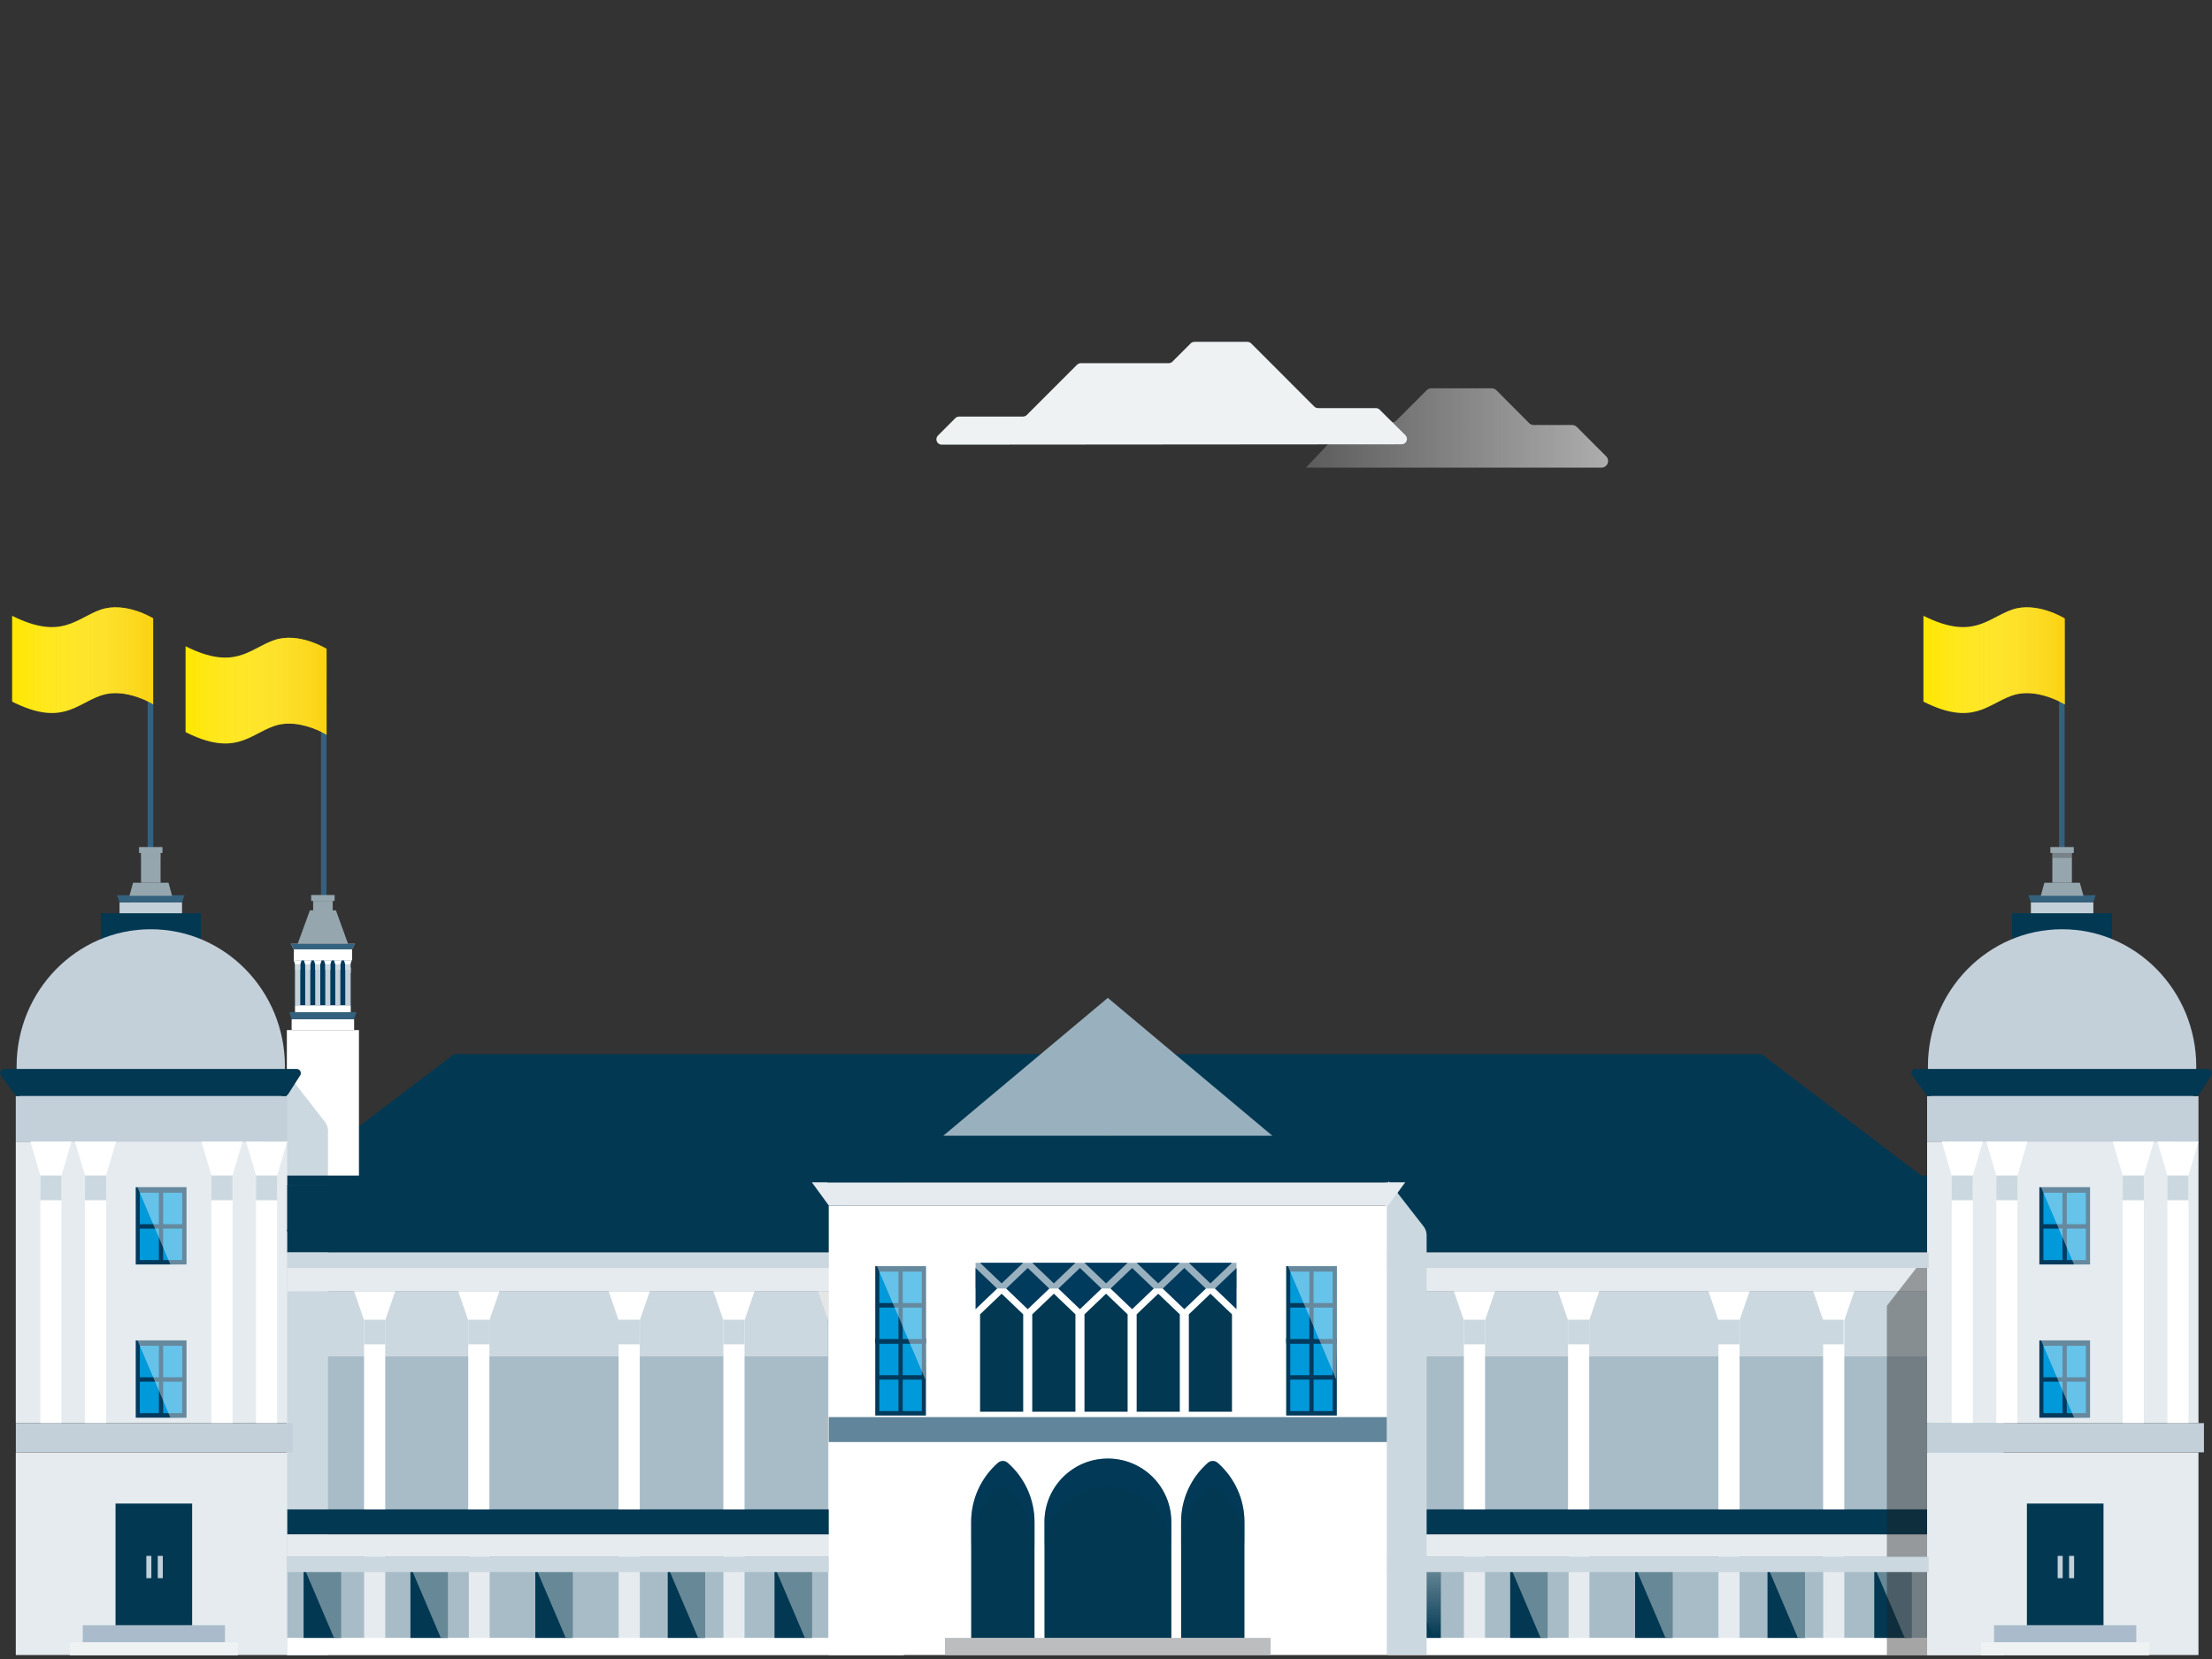 <?xml version="1.0" encoding="UTF-8"?>
<svg width="440px" height="330px" viewBox="0 0 440 330" version="1.1" xmlns="http://www.w3.org/2000/svg" xmlns:xlink="http://www.w3.org/1999/xlink">
    <rect x="0" y="0" width="440" height="330" fill="#333333" stroke="none"/>
    <title>Graphic elements / Icons / Rich icons / Marketplace / Industries-Public-Administration</title>
    <defs>
        <linearGradient x1="0.05%" y1="50.19%" x2="100.027%" y2="50.19%" id="linearGradient-1">
            <stop stop-color="#FFFFFF" offset="0%"></stop>
            <stop stop-color="#FFFFFF" stop-opacity="0.2" offset="0%"></stop>
            <stop stop-color="#FFFFFF" stop-opacity="0.6" offset="100%"></stop>
        </linearGradient>
        <linearGradient x1="50.068%" y1="0.072%" x2="50.068%" y2="100.072%" id="linearGradient-2">
            <stop stop-color="#FFFFFF" stop-opacity="0.4" offset="0%"></stop>
            <stop stop-color="#FFFFFF" stop-opacity="0" offset="100%"></stop>
        </linearGradient>
        <linearGradient x1="53199.863%" y1="42391.769%" x2="53199.863%" y2="42491.769%" id="linearGradient-3">
            <stop stop-color="#FFFFFF" stop-opacity="0.4" offset="0%"></stop>
            <stop stop-color="#FFFFFF" stop-opacity="0" offset="100%"></stop>
        </linearGradient>
        <linearGradient x1="53127.223%" y1="42391.769%" x2="53127.223%" y2="42491.769%" id="linearGradient-4">
            <stop stop-color="#FFFFFF" stop-opacity="0.4" offset="0%"></stop>
            <stop stop-color="#FFFFFF" stop-opacity="0" offset="100%"></stop>
        </linearGradient>
        <linearGradient x1="53200%" y1="42391.769%" x2="53200%" y2="42491.769%" id="linearGradient-5">
            <stop stop-color="#FFFFFF" stop-opacity="0.4" offset="0%"></stop>
            <stop stop-color="#FFFFFF" stop-opacity="0" offset="100%"></stop>
        </linearGradient>
        <linearGradient x1="1.26476101e-14%" y1="49.99%" x2="100%" y2="49.99%" id="linearGradient-6">
            <stop stop-color="#FFFFFF" stop-opacity="0" offset="0%"></stop>
            <stop stop-color="#F8C41C" stop-opacity="0.6" offset="100%"></stop>
            <stop stop-color="#000000" offset="100%"></stop>
        </linearGradient>
        <linearGradient x1="2.02289747e-13%" y1="49.99%" x2="100%" y2="49.99%" id="linearGradient-7">
            <stop stop-color="#FFFFFF" stop-opacity="0" offset="0%"></stop>
            <stop stop-color="#F8C41C" stop-opacity="0.6" offset="100%"></stop>
            <stop stop-color="#000000" offset="100%"></stop>
        </linearGradient>
        <linearGradient x1="-0.107%" y1="49.987%" x2="99.893%" y2="49.987%" id="linearGradient-8">
            <stop stop-color="#FFFFFF" stop-opacity="0" offset="0%"></stop>
            <stop stop-color="#F8C41C" stop-opacity="0.6" offset="100%"></stop>
            <stop stop-color="#000000" offset="100%"></stop>
        </linearGradient>
        <linearGradient x1="39926.105%" y1="38026.295%" x2="39926.105%" y2="38126.231%" id="linearGradient-9">
            <stop stop-color="#FFFFFF" stop-opacity="0.4" offset="0%"></stop>
            <stop stop-color="#FFFFFF" stop-opacity="0" offset="100%"></stop>
        </linearGradient>
        <linearGradient x1="39926.105%" y1="38050.875%" x2="39926.105%" y2="38150.94%" id="linearGradient-10">
            <stop stop-color="#FFFFFF" stop-opacity="0.4" offset="0%"></stop>
            <stop stop-color="#FFFFFF" stop-opacity="0" offset="100%"></stop>
        </linearGradient>
        <linearGradient x1="39885.216%" y1="26013.514%" x2="39885.216%" y2="26113.558%" id="linearGradient-11">
            <stop stop-color="#FFFFFF" stop-opacity="0.4" offset="0%"></stop>
            <stop stop-color="#FFFFFF" stop-opacity="0" offset="100%"></stop>
        </linearGradient>
        <linearGradient x1="39926.105%" y1="26013.514%" x2="39926.105%" y2="26113.558%" id="linearGradient-12">
            <stop stop-color="#FFFFFF" stop-opacity="0.4" offset="0%"></stop>
            <stop stop-color="#FFFFFF" stop-opacity="0" offset="100%"></stop>
        </linearGradient>
    </defs>
    <g id="Graphic-elements-/-Icons-/-Rich-icons-/-Marketplace-/-Industries-Public-Administration" stroke="none" stroke-width="1" fill="none" fill-rule="evenodd">
        <g id="public-administration" transform="translate(0, 68)" fill-rule="nonzero">
            <path d="M319.5,22.78 L313.66,16.93 C313.411,16.681 313.073,16.54 312.72,16.54 L305.09,16.54 C304.737,16.54 304.399,16.399 304.15,16.15 L297.66,9.63 C297.411,9.381 297.073,9.24 296.72,9.24 L284.72,9.24 C284.367,9.239 284.029,9.38 283.78,9.63 L277.78,15.63 C277.531,15.879 277.193,16.02 276.84,16.02 L268.89,16.02 L267.89,16.45 L259.77,25.02 L318.54,25.02 C319.073,25.025 319.557,24.71 319.767,24.22 C319.977,23.73 319.871,23.162 319.5,22.78 L319.5,22.78 Z" id="Path" fill="url(#linearGradient-1)"></path>
            <path d="M273.74,13.18 L262.19,13.18 C261.906,13.182 261.632,13.07 261.43,12.87 L248.88,0.31 C248.678,0.11 248.404,-0.002 248.12,-2.15430887e-05 L237.59,-2.15430887e-05 C237.309,-0 237.039,0.111 236.84,0.31 L233.22,3.93 C233.021,4.129 232.751,4.24 232.47,4.24 L215,4.24 C214.716,4.238 214.442,4.35 214.24,4.55 L204.24,14.55 C204.041,14.749 203.771,14.86 203.49,14.86 L190.77,14.86 C190.488,14.863 190.218,14.979 190.02,15.18 L186.58,18.63 C186.269,18.932 186.174,19.393 186.339,19.794 C186.504,20.195 186.897,20.455 187.33,20.45 L278.8,20.38 C279.233,20.385 279.626,20.125 279.791,19.724 C279.956,19.323 279.861,18.862 279.55,18.56 L274.5,13.56 C274.31,13.334 274.035,13.196 273.74,13.18 L273.74,13.18 Z" id="Path" fill="#EFF2F3"></path>
            <rect id="Rectangle" fill="#A8BCC8" transform="translate(337.235, 210.555) rotate(180) translate(-337.235, -210.555) " x="275.91" y="188.86" width="122.65" height="43.39"></rect>
            <rect id="Rectangle" fill="#A8BCC8" transform="translate(118.475, 210.555) rotate(180) translate(-118.475, -210.555) " x="57.15" y="188.86" width="122.65" height="43.39"></rect>
            <rect id="Rectangle" fill="#CCD8DF" style="mix-blend-mode: multiply;" x="275.92" y="188.86" width="107.71" height="12.94"></rect>
            <rect id="Rectangle" fill="#CCD8DF" style="mix-blend-mode: multiply;" x="56.95" y="188.86" width="107.71" height="12.94"></rect>
            <rect id="Rectangle" fill="#E5EBEF" transform="translate(337.235, 249.2) rotate(180) translate(-337.235, -249.2) " x="275.91" y="237.2" width="122.65" height="24"></rect>
            <rect id="Rectangle" fill="#A8BCC8" transform="translate(375.175, 249.715) rotate(180) translate(-375.175, -249.715) " x="366.86" y="241.62" width="16.63" height="16.19"></rect>
            <rect id="Rectangle" fill="#A8BCC8" transform="translate(354.345, 249.715) rotate(180) translate(-354.345, -249.715) " x="346.03" y="241.62" width="16.63" height="16.19"></rect>
            <rect id="Rectangle" fill="#A8BCC8" transform="translate(328.99, 249.715) rotate(180) translate(-328.99, -249.715) " x="316.16" y="241.62" width="25.66" height="16.19"></rect>
            <rect id="Rectangle" fill="#A8BCC8" transform="translate(303.705, 249.715) rotate(180) translate(-303.705, -249.715) " x="295.39" y="241.62" width="16.63" height="16.19"></rect>
            <rect id="Rectangle" fill="#A8BCC8" transform="translate(283.55, 249.715) rotate(180) translate(-283.55, -249.715) " x="275.91" y="241.62" width="15.28" height="16.19"></rect>
            <polygon id="Path" fill="#023852" points="275.91 176.51 401.92 176.51 398.53 181.16 275.91 181.16"></polygon>
            <rect id="Rectangle" fill="#023852" transform="translate(337.235, 234.72) rotate(180) translate(-337.235, -234.72) " x="275.91" y="232.24" width="122.65" height="4.96"></rect>
            <rect id="Rectangle" fill="#E5EBEF" transform="translate(337.235, 185.01) rotate(180) translate(-337.235, -185.01) " x="275.91" y="181.16" width="122.65" height="7.7"></rect>
            <polygon id="Path" fill="#FFFFFF" points="364.76 188.86 368.85 188.86 366.87 194.63 364.76 194.63 362.66 194.63 360.68 188.86"></polygon>
            <rect id="Rectangle" fill="#FFFFFF" transform="translate(364.755, 213.44) rotate(180) translate(-364.755, -213.44) " x="362.65" y="194.63" width="4.21" height="37.62"></rect>
            <polygon id="Path" fill="#FFFFFF" points="314.02 188.86 318.1 188.86 316.12 194.63 314.02 194.63 311.91 194.63 309.93 188.86"></polygon>
            <rect id="Rectangle" fill="#FFFFFF" transform="translate(314.015, 213.44) rotate(180) translate(-314.015, -213.44) " x="311.91" y="194.63" width="4.21" height="37.62"></rect>
            <polygon id="Path" fill="#FFFFFF" points="293.29 188.86 297.38 188.86 295.4 194.63 293.29 194.63 291.19 194.63 289.2 188.86"></polygon>
            <rect id="Rectangle" fill="#FFFFFF" transform="translate(293.295, 213.44) rotate(180) translate(-293.295, -213.44) " x="291.19" y="194.63" width="4.21" height="37.62"></rect>
            <polygon id="Path" fill="#FFFFFF" points="343.93 188.86 348.01 188.86 346.03 194.63 343.93 194.63 341.82 194.63 339.84 188.86"></polygon>
            <rect id="Rectangle" fill="#FFFFFF" transform="translate(343.925, 213.44) rotate(180) translate(-343.925, -213.44) " x="341.82" y="194.63" width="4.21" height="37.62"></rect>
            <rect id="Rectangle" fill="#FFFFFF" x="275.91" y="257.8" width="122.65" height="3.4"></rect>
            <rect id="Rectangle" fill="#CCD8DF" style="mix-blend-mode: multiply;" transform="translate(293.295, 196.96) rotate(180) translate(-293.295, -196.96) " x="291.19" y="194.51" width="4.21" height="4.9"></rect>
            <rect id="Rectangle" fill="#CCD8DF" style="mix-blend-mode: multiply;" transform="translate(314.015, 196.96) rotate(180) translate(-314.015, -196.96) " x="311.91" y="194.51" width="4.21" height="4.9"></rect>
            <rect id="Rectangle" fill="#CCD8DF" style="mix-blend-mode: multiply;" transform="translate(343.885, 196.96) rotate(180) translate(-343.885, -196.96) " x="341.78" y="194.51" width="4.21" height="4.9"></rect>
            <rect id="Rectangle" fill="#CCD8DF" style="mix-blend-mode: multiply;" transform="translate(364.615, 196.96) rotate(180) translate(-364.615, -196.96) " x="362.51" y="194.51" width="4.21" height="4.9"></rect>
            <rect id="Rectangle" fill="#023852" transform="translate(282.88, 250.885) rotate(180) translate(-282.88, -250.885) " x="279.16" y="243.96" width="7.44" height="13.85"></rect>
            <polygon id="Path" fill="url(#linearGradient-2)" points="279.3 243.95 285.18 257.73 286.61 257.8 286.61 243.95"></polygon>
            <rect id="Rectangle" fill="#023852" transform="translate(304.12, 250.885) rotate(180) translate(-304.12, -250.885) " x="300.4" y="243.96" width="7.44" height="13.85"></rect>
            <polygon id="Path" fill="url(#linearGradient-3)" points="300.55 243.95 306.42 257.73 307.85 257.8 307.85 243.95"></polygon>
            <rect id="Rectangle" fill="#023852" transform="translate(355.3, 250.885) rotate(180) translate(-355.3, -250.885) " x="351.58" y="243.96" width="7.44" height="13.85"></rect>
            <polygon id="Path" fill="url(#linearGradient-3)" points="351.72 243.95 357.59 257.73 359.02 257.8 359.02 243.95"></polygon>
            <rect id="Rectangle" fill="#023852" transform="translate(376.54, 250.885) rotate(180) translate(-376.54, -250.885) " x="372.82" y="243.96" width="7.44" height="13.85"></rect>
            <polygon id="Path" fill="url(#linearGradient-4)" points="372.96 243.95 378.84 257.73 380.27 257.8 380.27 243.95"></polygon>
            <rect id="Rectangle" fill="#023852" transform="translate(328.97, 250.885) rotate(180) translate(-328.97, -250.885) " x="325.25" y="243.96" width="7.44" height="13.85"></rect>
            <polygon id="Path" fill="url(#linearGradient-5)" points="325.39 243.95 331.26 257.73 332.69 257.8 332.69 243.95"></polygon>
            <rect id="Rectangle" fill="#023852" x="275.89" y="167.67" width="111.2" height="9.34"></rect>
            <rect id="Rectangle" fill="#023852" transform="translate(337.1, 166.755) rotate(180) translate(-337.1, -166.755) " x="275.91" y="165.84" width="122.38" height="1.83"></rect>
            <polygon id="Path" fill="#E5E6E6" points="175.71 188.86 179.8 188.86 177.81 194.63 175.71 194.63 173.61 194.63 171.62 188.86"></polygon>
            <rect id="Rectangle" fill="#E5E6E6" transform="translate(175.705, 213.44) rotate(180) translate(-175.705, -213.44) " x="173.6" y="194.63" width="4.21" height="37.62"></rect>
            <polygon id="Path" fill="#E5E6E6" points="166.83 188.86 170.92 188.86 168.94 194.63 166.83 194.63 164.73 194.63 162.74 188.86"></polygon>
            <rect id="Rectangle" fill="#E5E6E6" transform="translate(166.825, 213.44) rotate(180) translate(-166.825, -213.44) " x="164.72" y="194.63" width="4.21" height="37.62"></rect>
            <polygon id="Path" fill="#023852" points="350.4 141.69 220.77 141.69 220.78 166.56 350.4 166.56 383.12 166.56"></polygon>
            <polygon id="Path" fill="#023852" points="90.32 141.69 219.95 141.69 219.93 166.56 90.32 166.56 57.6 166.56"></polygon>
            <rect id="Rectangle" fill="#A7A8AB" x="58.72" y="123.01" width="11.02" height="8.99"></rect>
            <rect id="Rectangle" fill="#FFFFFF" x="57.06" y="136.9" width="14.34" height="29.5"></rect>
            <rect id="Rectangle" fill="#FFFFFF" x="58.01" y="134.73" width="12.43" height="2.17"></rect>
            <rect id="Rectangle" fill="#F6EFF0" x="58.72" y="132" width="11.02" height="1.33"></rect>
            <polygon id="Path" fill="#E5DFD2" points="66.09 123.87 65.08 123.87 64.82 123.01 66.35 123.01"></polygon>
            <rect id="Rectangle" fill="#E5DFD2" x="65.08" y="123.87" width="1.01" height="1"></rect>
            <rect id="Rectangle" fill="#D0BEB1" x="65" y="124.5" width="1.17" height="1"></rect>
            <rect id="Rectangle" fill="#F6EFF0" x="65.08" y="124.61" width="1.01" height="7.39"></rect>
            <rect id="Rectangle" fill="#E5DFD2" x="68.73" y="123.87" width="1.01" height="1"></rect>
            <rect id="Rectangle" fill="#D0BEB1" x="68.65" y="124.5" width="1.17" height="1"></rect>
            <rect id="Rectangle" fill="#F6EFF0" x="68.73" y="124.61" width="1.01" height="7.39"></rect>
            <polygon id="Path" fill="#33617E" points="64.23 133.32 57.54 133.32 58.01 134.73 64.23 134.73 70.44 134.73 70.91 133.32"></polygon>
            <rect id="Rectangle" fill="#F6EFF0" x="58.46" y="120.84" width="11.54" height="2.17"></rect>
            <polygon id="Path" fill="#D1CDCE" points="64.23 119.73 57.83 119.73 58.46 120.84 64.23 120.84 70 120.84 70.63 119.73"></polygon>
            <polygon id="Path" fill="#E5DFD2" points="68.26 123.87 67.25 123.87 66.99 123.01 68.52 123.01"></polygon>
            <rect id="Rectangle" fill="#E5DFD2" x="67.25" y="123.87" width="1.01" height="1"></rect>
            <rect id="Rectangle" fill="#D0BEB1" x="67.17" y="124.5" width="1.17" height="1"></rect>
            <rect id="Rectangle" fill="#F6EFF0" x="67.25" y="124.61" width="1.01" height="7.39"></rect>
            <polygon id="Path" fill="#E5DFD2" points="62.37 123.87 63.38 123.87 63.64 123.01 62.11 123.01"></polygon>
            <rect id="Rectangle" fill="#E5DFD2" transform="translate(62.865, 124.185) rotate(180) translate(-62.865, -124.185) " x="62.36" y="123.87" width="1.01" height="1"></rect>
            <rect id="Rectangle" fill="#D0BEB1" transform="translate(62.865, 124.545) rotate(180) translate(-62.865, -124.545) " x="62.28" y="124.49" width="1.17" height="1"></rect>
            <rect id="Rectangle" fill="#F6EFF0" transform="translate(62.865, 128.305) rotate(180) translate(-62.865, -128.305) " x="62.36" y="124.61" width="1.01" height="7.39"></rect>
            <polygon id="Path" fill="#E5DFD2" points="58.72 123.87 59.73 123.87 59.99 123.01 58.46 123.01"></polygon>
            <rect id="Rectangle" fill="#E5DFD2" transform="translate(59.225, 124.185) rotate(180) translate(-59.225, -124.185) " x="58.72" y="123.87" width="1.01" height="1"></rect>
            <rect id="Rectangle" fill="#F6EFF0" transform="translate(59.225, 128.305) rotate(180) translate(-59.225, -128.305) " x="58.72" y="124.61" width="1.01" height="7.39"></rect>
            <polygon id="Path" fill="#E5DFD2" points="60.2 123.87 61.21 123.87 61.47 123.01 59.94 123.01"></polygon>
            <rect id="Rectangle" fill="#E5DFD2" transform="translate(60.695, 124.185) rotate(180) translate(-60.695, -124.185) " x="60.19" y="123.87" width="1.01" height="1"></rect>
            <rect id="Rectangle" fill="#D0BEB1" transform="translate(60.695, 124.545) rotate(180) translate(-60.695, -124.545) " x="60.11" y="124.49" width="1.17" height="1"></rect>
            <rect id="Rectangle" fill="#F6EFF0" transform="translate(60.695, 128.305) rotate(180) translate(-60.695, -128.305) " x="60.19" y="124.61" width="1.01" height="7.39"></rect>
            <rect id="Rectangle" fill="#003A5D" x="58.72" y="123.01" width="11.02" height="8.99"></rect>
            <rect id="Rectangle" fill="#FFFFFF" x="58.72" y="132" width="11.02" height="1.33"></rect>
            <rect id="Rectangle" fill="#FFFFFF" x="58.46" y="120.84" width="11.54" height="2.17"></rect>
            <polygon id="Path" fill="#33617E" points="64.23 119.73 57.83 119.73 58.46 120.84 64.23 120.84 70 120.84 70.63 119.73"></polygon>
            <polygon id="Path" fill="#FFFFFF" points="58.72 123.87 59.73 123.87 59.99 123.01 58.46 123.01"></polygon>
            <polygon id="Path" fill="#C3D0DA" points="58.72 123.87 58.72 124.38 58.72 124.5 58.72 132 59.73 132 59.73 124.5 59.73 124.38 59.73 123.87"></polygon>
            <polygon id="Path" fill="#CCD8DF" style="mix-blend-mode: multiply;" points="58.72 123.87 58.72 123.94 58.72 123.95 58.72 124.91 59.73 124.91 59.73 123.95 59.73 123.94 59.73 123.87"></polygon>
            <polygon id="Path" fill="#FFFFFF" points="60.71 123.87 61.72 123.87 61.98 123.01 60.45 123.01"></polygon>
            <polygon id="Path" fill="#C3D0DA" points="60.71 123.87 60.71 124.38 60.71 124.5 60.71 132 61.72 132 61.72 124.5 61.72 124.38 61.72 123.87"></polygon>
            <polygon id="Path" fill="#CCD8DF" style="mix-blend-mode: multiply;" points="60.71 123.87 60.71 123.94 60.71 123.95 60.71 124.91 61.72 124.91 61.72 123.95 61.72 123.94 61.72 123.87"></polygon>
            <polygon id="Path" fill="#FFFFFF" points="66.69 123.87 67.7 123.87 67.96 123.01 66.43 123.01"></polygon>
            <polygon id="Path" fill="#C3D0DA" points="66.69 123.87 66.69 124.38 66.69 124.5 66.69 132 67.7 132 67.7 124.5 67.7 124.38 67.7 123.87"></polygon>
            <polygon id="Path" fill="#CCD8DF" style="mix-blend-mode: multiply;" points="66.69 123.87 66.69 123.94 66.69 123.95 66.69 124.91 67.7 124.91 67.7 123.95 67.7 123.94 67.7 123.87"></polygon>
            <polygon id="Path" fill="#FFFFFF" points="68.68 123.87 69.69 123.87 69.95 123.01 68.42 123.01"></polygon>
            <polygon id="Path" fill="#C3D0DA" points="68.68 123.87 68.68 124.38 68.68 124.5 68.68 132 69.69 132 69.69 124.5 69.69 124.38 69.69 123.87"></polygon>
            <polygon id="Path" fill="#CCD8DF" style="mix-blend-mode: multiply;" points="68.68 123.87 68.68 123.94 68.68 123.95 68.68 124.91 69.69 124.91 69.69 123.95 69.69 123.94 69.69 123.87"></polygon>
            <polygon id="Path" fill="#FFFFFF" points="62.7 123.87 63.71 123.87 63.97 123.01 62.44 123.01"></polygon>
            <polygon id="Path" fill="#C3D0DA" points="62.7 123.87 62.7 124.38 62.7 124.5 62.7 132 63.71 132 63.71 124.5 63.71 124.38 63.71 123.87"></polygon>
            <polygon id="Path" fill="#CCD8DF" style="mix-blend-mode: multiply;" points="62.7 123.87 62.7 123.94 62.7 123.95 62.7 124.91 63.71 124.91 63.71 123.95 63.71 123.94 63.71 123.87"></polygon>
            <polygon id="Path" fill="#FFFFFF" points="64.7 123.87 65.71 123.87 65.97 123.01 64.44 123.01"></polygon>
            <polygon id="Path" fill="#C3D0DA" points="64.7 123.87 64.7 124.38 64.7 124.5 64.7 132 65.71 132 65.71 124.5 65.71 124.38 65.71 123.87"></polygon>
            <polygon id="Path" fill="#CCD8DF" style="mix-blend-mode: multiply;" points="64.7 123.87 64.7 123.94 64.7 123.95 64.7 124.91 65.71 124.91 65.71 123.95 65.71 123.94 65.71 123.87"></polygon>
            <path d="M57,145.36 L64.64,155.17 C65.029,155.67 65.24,156.286 65.24,156.92 L65.24,261.21 L57,261.21 L57,145.36 Z" id="Path" fill="#CCD8DF" style="mix-blend-mode: multiply;"></path>
            <path d="M275.54,166.15 L283.18,175.96 C283.57,176.463 283.782,177.083 283.78,177.72 L283.78,261.13 L275.54,261.13 L275.54,166.15 Z" id="Path" fill="#CCD8DF" style="mix-blend-mode: multiply;"></path>
            <polygon id="Path" fill="#221F1F" opacity="0.4" points="383.57 181.16 375.33 191.74 375.33 261.21 383.57 261.21"></polygon>
            <rect id="Rectangle" fill="#33617E" x="29.38" y="55.86" width="1.11" height="48.27"></rect>
            <path d="M30.5,55.02 C30.5,55.02 24.94,51.55 20.01,53.28 C15.08,55.01 12.24,59.4 2.41,54.49 L2.41,71.57 C12.24,76.49 15.09,72.09 20.02,70.36 C23.54,69.12 27.39,70.55 29.29,71.46 L30.44,72.06 L30.5,72.06 L30.5,55.02 Z" id="Path" fill="#FFE600"></path>
            <path d="M30.5,55.02 C30.5,55.02 24.94,51.55 20.01,53.28 C15.08,55.01 12.24,59.4 2.41,54.49 L2.41,71.57 C12.24,76.49 15.09,72.09 20.02,70.36 C23.54,69.12 27.39,70.55 29.29,71.46 L30.44,72.06 L30.5,72.06 L30.5,55.02 Z" id="Path" fill="url(#linearGradient-6)" style="mix-blend-mode: multiply;"></path>
            <rect id="Rectangle" fill="#023852" x="20.04" y="113.65" width="19.9" height="5.54"></rect>
            <rect id="Rectangle" fill="#C3D0DA" x="23.78" y="111.49" width="12.43" height="2.17"></rect>
            <polygon id="Path" fill="#33617E" points="29.99 110.08 23.31 110.08 23.78 111.49 29.99 111.49 36.21 111.49 36.68 110.08"></polygon>
            <polygon id="Path" fill="#96A6AE" points="33.52 107.59 26.47 107.59 25.75 110.19 34.23 110.19"></polygon>
            <rect id="Rectangle" fill="#96A6AE" x="28.05" y="101.66" width="3.89" height="5.93"></rect>
            <rect id="Rectangle" fill="#96A6AE" x="27.66" y="100.49" width="4.66" height="1.18"></rect>
            <rect id="Rectangle" fill="#96A6AE" opacity="0.25" style="mix-blend-mode: multiply;" x="28.05" y="101.66" width="3.89" height="1"></rect>
            <ellipse id="Oval" fill="#C3D0DA" cx="29.99" cy="144.16" rx="26.69" ry="27.32"></ellipse>
            <rect id="Rectangle" fill="#E5EBEF" transform="translate(30.13, 187.08) rotate(180) translate(-30.13, -187.08) " x="3.14" y="159.08" width="53.98" height="56"></rect>
            <rect id="Rectangle" fill="#E5EBEF" transform="translate(30.13, 241.055) rotate(180) translate(-30.13, -241.055) " x="3.14" y="220.9" width="53.98" height="40.31"></rect>
            <path d="M0.84,144.63 L59,144.63 C59.306,144.625 59.59,144.79 59.738,145.057 C59.887,145.325 59.876,145.653 59.71,145.91 L57.33,149.63 C57.174,149.872 56.907,150.018 56.62,150.02 L3.62,150.02 C3.35,150.019 3.097,149.889 2.94,149.67 L0.16,145.92 C-0.009,145.667 -0.025,145.342 0.117,145.073 C0.258,144.804 0.536,144.634 0.84,144.63 Z" id="Path" fill="#023852"></path>
            <rect id="Rectangle" fill="#C3D0DA" transform="translate(30.13, 154.565) rotate(180) translate(-30.13, -154.565) " x="3.14" y="150.05" width="53.98" height="9.03"></rect>
            <polygon id="Path" fill="#FFFFFF" points="53.03 159.08 57.12 159.08 55.13 165.84 53.03 165.84 50.93 165.84 48.94 159.08"></polygon>
            <rect id="Rectangle" fill="#FFFFFF" transform="translate(53.025, 190.46) rotate(180) translate(-53.025, -190.46) " x="50.92" y="165.84" width="4.21" height="49.24"></rect>
            <polygon id="Path" fill="#FFFFFF" points="44.15 159.08 48.24 159.08 46.26 165.84 44.15 165.84 42.05 165.84 40.07 159.08"></polygon>
            <rect id="Rectangle" fill="#FFFFFF" transform="translate(44.155, 190.46) rotate(180) translate(-44.155, -190.46) " x="42.05" y="165.84" width="4.21" height="49.24"></rect>
            <polygon id="Path" fill="#FFFFFF" points="19.01 159.08 23.1 159.08 21.11 165.84 19.01 165.84 16.91 165.84 14.92 159.08"></polygon>
            <rect id="Rectangle" fill="#FFFFFF" transform="translate(19.005, 190.46) rotate(180) translate(-19.005, -190.46) " x="16.9" y="165.84" width="4.21" height="49.24"></rect>
            <polygon id="Path" fill="#FFFFFF" points="10.13 159.08 14.22 159.08 12.23 165.84 10.13 165.84 8.03 165.84 6.04 159.08"></polygon>
            <rect id="Rectangle" fill="#FFFFFF" transform="translate(10.125, 190.46) rotate(180) translate(-10.125, -190.46) " x="8.02" y="165.84" width="4.21" height="49.24"></rect>
            <rect id="Rectangle" fill="#CCD8DF" style="mix-blend-mode: multiply;" transform="translate(53.025, 168.29) rotate(180) translate(-53.025, -168.29) " x="50.92" y="165.84" width="4.21" height="4.9"></rect>
            <rect id="Rectangle" fill="#CCD8DF" style="mix-blend-mode: multiply;" transform="translate(44.155, 168.29) rotate(180) translate(-44.155, -168.29) " x="42.05" y="165.84" width="4.21" height="4.9"></rect>
            <rect id="Rectangle" fill="#CCD8DF" style="mix-blend-mode: multiply;" transform="translate(19.005, 168.29) rotate(180) translate(-19.005, -168.29) " x="16.9" y="165.84" width="4.21" height="4.9"></rect>
            <rect id="Rectangle" fill="#CCD8DF" style="mix-blend-mode: multiply;" transform="translate(10.125, 168.29) rotate(180) translate(-10.125, -168.29) " x="8.02" y="165.84" width="4.21" height="4.9"></rect>
            <rect id="Rectangle" fill="#AABCCB" x="16.46" y="255.29" width="28.29" height="3.38"></rect>
            <rect id="Rectangle" fill="#EFF2F3" x="13.87" y="258.67" width="33.46" height="2.59"></rect>
            <rect id="Rectangle" fill="#023852" x="22.98" y="231.08" width="15.24" height="24.2"></rect>
            <rect id="Rectangle" fill="#C3D0DA" x="31.38" y="241.49" width="1" height="4.43"></rect>
            <rect id="Rectangle" fill="#C3D0DA" x="29.11" y="241.49" width="1" height="4.43"></rect>
            <rect id="Rectangle" fill="#C3D0DA" transform="translate(30.68, 217.985) rotate(180) translate(-30.68, -217.985) " x="3.15" y="215.08" width="55.06" height="5.81"></rect>
            <rect id="Rectangle" fill="#33617E" x="409.57" y="55.86" width="1.11" height="48.27"></rect>
            <path d="M410.69,55.02 C410.69,55.02 405.13,51.55 400.2,53.28 C395.27,55.01 392.43,59.4 382.6,54.49 L382.6,71.57 C392.43,76.49 395.28,72.09 400.21,70.36 C403.74,69.12 407.58,70.55 409.49,71.46 L410.63,72.06 L410.7,72.06 L410.69,55.02 Z" id="Path" fill="#FFE600"></path>
            <path d="M410.69,55.02 C410.69,55.02 405.13,51.55 400.2,53.28 C395.27,55.01 392.43,59.4 382.6,54.49 L382.6,71.57 C392.43,76.49 395.28,72.09 400.21,70.36 C403.74,69.12 407.58,70.55 409.49,71.46 L410.63,72.06 L410.7,72.06 L410.69,55.02 Z" id="Path" fill="url(#linearGradient-7)" style="mix-blend-mode: multiply;"></path>
            <rect id="Rectangle" fill="#33617E" x="63.85" y="61.92" width="1.11" height="48.27"></rect>
            <path d="M65,61.09 C65,61.09 59.44,57.61 54.51,59.34 C49.58,61.07 46.74,65.47 36.91,60.55 L36.91,77.63 C46.74,82.55 49.59,78.15 54.52,76.42 C58.05,75.18 61.89,76.61 63.8,77.52 L64.94,78.13 L65.01,78.13 L65,61.09 Z" id="Path" fill="#FFE600"></path>
            <path d="M65,61.09 C65,61.09 59.44,57.61 54.51,59.34 C49.58,61.07 46.74,65.47 36.91,60.55 L36.91,77.63 C46.74,82.55 49.59,78.15 54.52,76.42 C58.05,75.18 61.89,76.61 63.8,77.52 L64.94,78.13 L65.01,78.13 L65,61.09 Z" id="Path" fill="url(#linearGradient-8)" style="mix-blend-mode: multiply;"></path>
            <rect id="Rectangle" fill="#023852" x="400.23" y="113.65" width="19.9" height="5.01"></rect>
            <rect id="Rectangle" fill="#C3D0DA" x="403.97" y="111.49" width="12.43" height="2.17"></rect>
            <polygon id="Path" fill="#33617E" points="410.18 110.08 403.5 110.08 403.97 111.49 410.18 111.49 416.4 111.49 416.87 110.08"></polygon>
            <polygon id="Path" fill="#96A6AE" points="413.71 107.59 406.66 107.59 405.94 110.19 414.43 110.19"></polygon>
            <rect id="Rectangle" fill="#96A6AE" x="408.24" y="101.66" width="3.89" height="5.93"></rect>
            <rect id="Rectangle" fill="#96A6AE" x="407.85" y="100.49" width="4.66" height="1.18"></rect>
            <rect id="Rectangle" fill="#221F1F" opacity="0.25" x="408.24" y="101.66" width="3.89" height="1"></rect>
            <ellipse id="Oval" fill="#C3D0DA" cx="410.18" cy="144.16" rx="26.69" ry="27.32"></ellipse>
            <rect id="Rectangle" fill="#E5EBEF" transform="translate(410.32, 187.08) rotate(180) translate(-410.32, -187.08) " x="383.33" y="159.08" width="53.98" height="56"></rect>
            <rect id="Rectangle" fill="#E5EBEF" transform="translate(410.32, 241.055) rotate(180) translate(-410.32, -241.055) " x="383.33" y="220.9" width="53.98" height="40.31"></rect>
            <path d="M381,144.63 L439.13,144.63 C439.436,144.625 439.72,144.79 439.868,145.057 C440.017,145.325 440.006,145.653 439.84,145.91 L437.52,149.63 C437.364,149.872 437.097,150.018 436.81,150.02 L383.76,150.02 C383.49,150.019 383.237,149.889 383.08,149.67 L380.35,145.89 C380.199,145.643 380.188,145.335 380.321,145.077 C380.454,144.82 380.711,144.65 381,144.63 L381,144.63 Z" id="Path" fill="#023852"></path>
            <rect id="Rectangle" fill="#C3D0DA" transform="translate(410.32, 154.565) rotate(180) translate(-410.32, -154.565) " x="383.33" y="150.05" width="53.98" height="9.03"></rect>
            <polygon id="Path" fill="#FFFFFF" points="433.22 159.08 437.31 159.08 435.33 165.84 433.22 165.84 431.12 165.84 429.13 159.08"></polygon>
            <rect id="Rectangle" fill="#FFFFFF" transform="translate(433.225, 190.46) rotate(180) translate(-433.225, -190.46) " x="431.12" y="165.84" width="4.21" height="49.24"></rect>
            <polygon id="Path" fill="#FFFFFF" points="424.35 159.08 428.43 159.08 426.45 165.84 424.35 165.84 422.24 165.84 420.26 159.08"></polygon>
            <rect id="Rectangle" fill="#FFFFFF" transform="translate(424.345, 190.46) rotate(180) translate(-424.345, -190.46) " x="422.24" y="165.84" width="4.21" height="49.24"></rect>
            <polygon id="Path" fill="#FFFFFF" points="399.2 159.08 403.29 159.08 401.31 165.84 399.2 165.84 397.1 165.84 395.11 159.08"></polygon>
            <rect id="Rectangle" fill="#FFFFFF" transform="translate(399.195, 190.46) rotate(180) translate(-399.195, -190.46) " x="397.09" y="165.84" width="4.21" height="49.24"></rect>
            <polygon id="Path" fill="#FFFFFF" points="390.32 159.08 394.41 159.08 392.43 165.84 390.32 165.84 388.22 165.84 386.24 159.08"></polygon>
            <rect id="Rectangle" fill="#FFFFFF" transform="translate(390.325, 190.46) rotate(180) translate(-390.325, -190.46) " x="388.22" y="165.84" width="4.21" height="49.24"></rect>
            <rect id="Rectangle" fill="#CCD8DF" style="mix-blend-mode: multiply;" transform="translate(433.215, 168.29) rotate(180) translate(-433.215, -168.29) " x="431.11" y="165.84" width="4.21" height="4.9"></rect>
            <rect id="Rectangle" fill="#CCD8DF" style="mix-blend-mode: multiply;" transform="translate(424.345, 168.29) rotate(180) translate(-424.345, -168.29) " x="422.24" y="165.84" width="4.21" height="4.9"></rect>
            <rect id="Rectangle" fill="#CCD8DF" style="mix-blend-mode: multiply;" transform="translate(399.195, 168.29) rotate(180) translate(-399.195, -168.29) " x="397.09" y="165.84" width="4.21" height="4.9"></rect>
            <rect id="Rectangle" fill="#CCD8DF" style="mix-blend-mode: multiply;" transform="translate(390.315, 168.29) rotate(180) translate(-390.315, -168.29) " x="388.21" y="165.84" width="4.21" height="4.9"></rect>
            <rect id="Rectangle" fill="#AABCCB" x="396.65" y="255.29" width="28.29" height="3.38"></rect>
            <rect id="Rectangle" fill="#EFF2F3" x="394.06" y="258.67" width="33.46" height="2.59"></rect>
            <rect id="Rectangle" fill="#023852" x="403.18" y="231.08" width="15.24" height="24.2"></rect>
            <rect id="Rectangle" fill="#C3D0DA" x="411.57" y="241.49" width="1" height="4.43"></rect>
            <rect id="Rectangle" fill="#C3D0DA" x="409.3" y="241.49" width="1" height="4.43"></rect>
            <rect id="Rectangle" fill="#C3D0DA" transform="translate(410.87, 217.985) rotate(180) translate(-410.87, -217.985) " x="383.34" y="215.08" width="55.06" height="5.81"></rect>
            <polygon id="Path" fill="#96A6AE" points="66.82 113.08 61.64 113.08 59.22 119.73 69.23 119.73"></polygon>
            <rect id="Rectangle" fill="#96A6AE" x="62.29" y="111.2" width="3.89" height="5.93"></rect>
            <rect id="Rectangle" fill="#96A6AE" x="61.9" y="110.03" width="4.66" height="1.18"></rect>
            <rect id="Rectangle" fill="#96A6AE" opacity="0.25" style="mix-blend-mode: multiply;" x="62.29" y="111.2" width="3.89" height="1"></rect>
            <polygon id="Path" fill="#003A5D" points="27 198.63 27 214 37.07 214 37.07 198.63"></polygon>
            <rect id="Rectangle" fill="#0099DA" x="27.81" y="206.84" width="3.8" height="6.26"></rect>
            <rect id="Rectangle" fill="#0099DA" x="32.45" y="206.84" width="3.8" height="6.26"></rect>
            <rect id="Rectangle" fill="#0099DA" x="27.81" y="199.7" width="3.8" height="6.26"></rect>
            <rect id="Rectangle" fill="#009BDB" x="32.45" y="199.7" width="3.8" height="6.26"></rect>
            <polygon id="Path" fill="url(#linearGradient-9)" points="27.34 198.61 33.88 213.97 37.07 214.05 37.07 198.61"></polygon>
            <polygon id="Path" fill="#003A5D" points="27 168.16 27 183.52 37.07 183.52 37.07 168.16"></polygon>
            <rect id="Rectangle" fill="#0099DA" x="27.81" y="176.39" width="3.8" height="6.26"></rect>
            <rect id="Rectangle" fill="#0099DA" x="32.45" y="176.39" width="3.8" height="6.26"></rect>
            <rect id="Rectangle" fill="#0099DA" x="27.81" y="169.25" width="3.8" height="6.26"></rect>
            <rect id="Rectangle" fill="#009BDB" x="32.45" y="169.25" width="3.8" height="6.26"></rect>
            <polygon id="Path" fill="url(#linearGradient-10)" points="27.34 168.16 33.88 183.51 37.07 183.59 37.07 168.16"></polygon>
            <polygon id="Path" fill="#003A5D" points="405.66 198.63 405.66 214 415.73 214 415.73 198.63"></polygon>
            <rect id="Rectangle" fill="#0099DA" x="406.47" y="206.84" width="3.8" height="6.26"></rect>
            <rect id="Rectangle" fill="#0099DA" x="411.11" y="206.84" width="3.8" height="6.26"></rect>
            <rect id="Rectangle" fill="#0099DA" x="406.47" y="199.7" width="3.8" height="6.26"></rect>
            <rect id="Rectangle" fill="#009BDB" x="411.11" y="199.7" width="3.8" height="6.26"></rect>
            <polygon id="Path" fill="url(#linearGradient-9)" points="406 198.61 412.55 213.97 415.73 214.05 415.73 198.61"></polygon>
            <polygon id="Path" fill="#003A5D" points="405.66 168.16 405.66 183.52 415.73 183.52 415.73 168.16"></polygon>
            <rect id="Rectangle" fill="#0099DA" x="406.47" y="176.39" width="3.8" height="6.26"></rect>
            <rect id="Rectangle" fill="#0099DA" x="411.11" y="176.39" width="3.8" height="6.26"></rect>
            <rect id="Rectangle" fill="#009BDB" x="406.47" y="169.25" width="3.8" height="6.26"></rect>
            <rect id="Rectangle" fill="#009BDB" x="411.11" y="169.25" width="3.8" height="6.26"></rect>
            <polygon id="Path" fill="url(#linearGradient-10)" points="406 168.16 412.55 183.51 415.73 183.59 415.73 168.16"></polygon>
            <rect id="Rectangle" fill="#E5EBEF" transform="translate(118.475, 249.2) rotate(180) translate(-118.475, -249.2) " x="57.15" y="237.2" width="122.65" height="24"></rect>
            <rect id="Rectangle" fill="#A8BCC8" transform="translate(156.415, 249.715) rotate(180) translate(-156.415, -249.715) " x="148.1" y="241.62" width="16.63" height="16.19"></rect>
            <rect id="Rectangle" fill="#A8BCC8" transform="translate(135.585, 249.715) rotate(180) translate(-135.585, -249.715) " x="127.27" y="241.62" width="16.63" height="16.19"></rect>
            <rect id="Rectangle" fill="#A8BCC8" transform="translate(110.23, 249.715) rotate(180) translate(-110.23, -249.715) " x="97.4" y="241.62" width="25.66" height="16.19"></rect>
            <rect id="Rectangle" fill="#A8BCC8" transform="translate(84.945, 249.715) rotate(180) translate(-84.945, -249.715) " x="76.63" y="241.62" width="16.63" height="16.19"></rect>
            <rect id="Rectangle" fill="#A8BCC8" transform="translate(64.79, 249.715) rotate(180) translate(-64.79, -249.715) " x="57.15" y="241.62" width="15.28" height="16.19"></rect>
            <polygon id="Path" fill="#023852" points="57.14 176.51 183.16 176.51 179.76 181.16 57.14 181.16"></polygon>
            <rect id="Rectangle" fill="#023852" transform="translate(118.475, 234.72) rotate(180) translate(-118.475, -234.72) " x="57.15" y="232.24" width="122.65" height="4.96"></rect>
            <rect id="Rectangle" fill="#E5EBEF" transform="translate(118.475, 185.01) rotate(180) translate(-118.475, -185.01) " x="57.15" y="181.16" width="122.65" height="7.7"></rect>
            <polygon id="Path" fill="#FFFFFF" points="146 188.86 150.08 188.86 148.1 194.63 146 194.63 143.89 194.63 141.91 188.86"></polygon>
            <rect id="Rectangle" fill="#FFFFFF" transform="translate(145.995, 213.44) rotate(180) translate(-145.995, -213.44) " x="143.89" y="194.63" width="4.21" height="37.62"></rect>
            <polygon id="Path" fill="#FFFFFF" points="95.25 188.86 99.34 188.86 97.35 194.63 95.25 194.63 93.14 194.63 91.16 188.86"></polygon>
            <rect id="Rectangle" fill="#FFFFFF" transform="translate(95.245, 213.44) rotate(180) translate(-95.245, -213.44) " x="93.14" y="194.63" width="4.21" height="37.62"></rect>
            <polygon id="Path" fill="#FFFFFF" points="74.53 188.86 78.61 188.86 76.63 194.63 74.53 194.63 72.42 194.63 70.44 188.86"></polygon>
            <rect id="Rectangle" fill="#FFFFFF" transform="translate(74.525, 213.44) rotate(180) translate(-74.525, -213.44) " x="72.42" y="194.63" width="4.21" height="37.62"></rect>
            <polygon id="Path" fill="#FFFFFF" points="125.16 188.86 129.25 188.86 127.26 194.63 125.16 194.63 123.06 194.63 121.07 188.86"></polygon>
            <rect id="Rectangle" fill="#FFFFFF" transform="translate(125.155, 213.44) rotate(180) translate(-125.155, -213.44) " x="123.05" y="194.63" width="4.21" height="37.62"></rect>
            <rect id="Rectangle" fill="#FFFFFF" x="57.14" y="257.8" width="122.65" height="3.4"></rect>
            <rect id="Rectangle" fill="#CCD8DF" style="mix-blend-mode: multiply;" transform="translate(74.525, 196.96) rotate(180) translate(-74.525, -196.96) " x="72.42" y="194.51" width="4.21" height="4.9"></rect>
            <rect id="Rectangle" fill="#CCD8DF" style="mix-blend-mode: multiply;" transform="translate(95.245, 196.96) rotate(180) translate(-95.245, -196.96) " x="93.14" y="194.51" width="4.21" height="4.9"></rect>
            <rect id="Rectangle" fill="#CCD8DF" style="mix-blend-mode: multiply;" transform="translate(125.125, 196.96) rotate(180) translate(-125.125, -196.96) " x="123.02" y="194.51" width="4.21" height="4.9"></rect>
            <rect id="Rectangle" fill="#CCD8DF" style="mix-blend-mode: multiply;" x="143.89" y="194.51" width="4.21" height="4.9"></rect>
            <rect id="Rectangle" fill="#023852" transform="translate(64.11, 250.885) rotate(180) translate(-64.11, -250.885) " x="60.39" y="243.96" width="7.44" height="13.85"></rect>
            <polygon id="Path" fill="url(#linearGradient-4)" points="60.53 243.95 66.41 257.73 67.84 257.8 67.84 243.95"></polygon>
            <rect id="Rectangle" fill="#023852" transform="translate(85.36, 250.885) rotate(180) translate(-85.36, -250.885) " x="81.64" y="243.96" width="7.44" height="13.85"></rect>
            <polygon id="Path" fill="url(#linearGradient-5)" points="81.78 243.95 87.65 257.73 89.08 257.8 89.08 243.95"></polygon>
            <rect id="Rectangle" fill="#023852" transform="translate(136.54, 250.885) rotate(180) translate(-136.54, -250.885) " x="132.82" y="243.96" width="7.44" height="13.85"></rect>
            <polygon id="Path" fill="url(#linearGradient-4)" points="132.95 243.95 138.83 257.73 140.26 257.8 140.26 243.95"></polygon>
            <rect id="Rectangle" fill="#023852" transform="translate(157.78, 250.885) rotate(180) translate(-157.78, -250.885) " x="154.06" y="243.96" width="7.44" height="13.85"></rect>
            <polygon id="Path" fill="url(#linearGradient-3)" points="154.2 243.95 160.07 257.73 161.5 257.8 161.5 243.95"></polygon>
            <rect id="Rectangle" fill="#023852" transform="translate(110.2, 250.885) rotate(180) translate(-110.2, -250.885) " x="106.48" y="243.96" width="7.44" height="13.85"></rect>
            <polygon id="Path" fill="url(#linearGradient-4)" points="106.62 243.95 112.5 257.73 113.93 257.8 113.93 243.95"></polygon>
            <rect id="Rectangle" fill="#023852" x="57.12" y="167.67" width="111.2" height="9.34"></rect>
            <rect id="Rectangle" fill="#023852" transform="translate(118.34, 166.755) rotate(180) translate(-118.34, -166.755) " x="57.15" y="165.84" width="122.38" height="1.83"></rect>
            <rect id="Rectangle" fill="#FFFFFF" x="164.85" y="171.82" width="111.01" height="89.39"></rect>
            <polygon id="Path" fill="#E5EBEF" points="220.36 167.18 161.49 167.18 164.88 171.82 220.36 171.82 276.12 171.82 279.52 167.18"></polygon>
            <path d="M167,158 L273.7,158 C274.352,158 274.978,158.259 275.439,158.721 C275.901,159.182 276.16,159.808 276.16,160.46 L276.16,167.2 L164.56,167.2 L164.56,160.46 C164.56,159.109 165.649,158.011 167,158 L167,158 Z" id="Path" fill="#023852"></path>
            <polygon id="Path" fill="#99B0BE" points="220.36 130.49 187.64 157.91 220.36 157.91 253.08 157.91"></polygon>
            <rect id="Rectangle" fill="#BCBDBF" x="187.97" y="257.8" width="64.77" height="3.4"></rect>
            <path d="M220.36,222.13 L220.36,222.13 C213.401,222.13 207.76,227.771 207.76,234.73 L207.76,257.8 L233,257.8 L233,234.73 C233,231.381 231.667,228.17 229.295,225.806 C226.924,223.442 223.709,222.119 220.36,222.13 Z" id="Path" fill="#023852"></path>
            <path d="M242.21,222.98 L242.21,222.98 C241.657,222.488 240.823,222.488 240.27,222.98 L240.27,222.98 C236.883,225.946 234.94,230.228 234.94,234.73 L234.94,234.73 L234.94,257.8 L247.54,257.8 L247.54,234.73 L247.54,234.73 C247.536,230.229 245.594,225.948 242.21,222.98 Z" id="Path" fill="#023852"></path>
            <path d="M198.51,222.98 L198.51,222.98 C199.063,222.488 199.897,222.488 200.45,222.98 L200.45,222.98 C203.834,225.948 205.776,230.229 205.78,234.73 L205.78,234.73 L205.78,257.8 L193.18,257.8 L193.18,234.73 L193.18,234.73 C193.18,230.228 195.123,225.946 198.51,222.98 L198.51,222.98 Z" id="Path" fill="#023852"></path>
            <g id="Group" opacity="0.4" style="mix-blend-mode: multiply;" transform="translate(193, 222)" fill="#003A5D">
                <path d="M27.36,0.13 C20.401,0.13 14.76,5.771 14.76,12.73 L14.76,17.99 C14.952,11.172 20.534,5.745 27.355,5.745 C34.176,5.745 39.758,11.172 39.95,17.99 L39.95,12.73 C39.95,5.775 34.315,0.136 27.36,0.13 Z" id="Path"></path>
                <path d="M49.21,0.98 C48.657,0.488 47.823,0.488 47.27,0.98 C43.883,3.946 41.94,8.228 41.94,12.73 L41.94,17.99 C41.94,13.488 43.883,9.206 47.27,6.24 C47.828,5.761 48.652,5.761 49.21,6.24 C52.594,9.208 54.536,13.489 54.54,17.99 L54.54,12.73 C54.536,8.229 52.594,3.948 49.21,0.98 Z" id="Path"></path>
                <path d="M7.45,0.98 L7.45,0.98 C6.897,0.488 6.063,0.488 5.51,0.98 L5.51,0.98 C2.123,3.946 0.18,8.228 0.18,12.73 L0.18,17.99 C0.18,13.488 2.123,9.206 5.51,6.24 L5.51,6.24 C6.068,5.761 6.892,5.761 7.45,6.24 L7.45,6.24 C10.834,9.208 12.776,13.489 12.78,17.99 L12.78,12.73 C12.776,8.229 10.834,3.948 7.45,0.98 Z" id="Path"></path>
            </g>
            <rect id="Rectangle" fill="#61859B" x="164.85" y="213.88" width="111.01" height="4.96"></rect>
            <polygon id="Path" fill="#003A5D" points="174.1 198.2 174.1 213.57 184.18 213.57 184.18 198.2"></polygon>
            <rect id="Rectangle" fill="#0099DA" x="174.92" y="206.43" width="3.8" height="6.26"></rect>
            <rect id="Rectangle" fill="#0099DA" x="179.56" y="206.43" width="3.8" height="6.26"></rect>
            <rect id="Rectangle" fill="#0099DA" x="174.92" y="199.29" width="3.8" height="6.26"></rect>
            <rect id="Rectangle" fill="#0099DA" x="179.56" y="199.29" width="3.8" height="6.26"></rect>
            <polygon id="Path" fill="#003A5D" points="174.1 183.86 174.1 199.22 184.18 199.22 184.18 183.86"></polygon>
            <rect id="Rectangle" fill="#0099DA" x="174.92" y="192.09" width="3.8" height="6.26"></rect>
            <rect id="Rectangle" fill="#009BDB" x="179.56" y="192.09" width="3.8" height="6.26"></rect>
            <rect id="Rectangle" fill="#0099DA" x="174.92" y="184.94" width="3.8" height="6.26"></rect>
            <rect id="Rectangle" fill="#009BDB" x="179.56" y="184.94" width="3.8" height="6.26"></rect>
            <polygon id="Path" fill="url(#linearGradient-11)" points="174.44 183.86 184.07 206.43 184.18 199.29 184.18 183.86"></polygon>
            <polygon id="Path" fill="#003A5D" points="255.84 198.2 255.84 213.57 265.91 213.57 265.91 198.2"></polygon>
            <rect id="Rectangle" fill="#0099DA" x="256.65" y="206.43" width="3.8" height="6.26"></rect>
            <rect id="Rectangle" fill="#0099DA" x="261.29" y="206.43" width="3.8" height="6.26"></rect>
            <rect id="Rectangle" fill="#0099DA" x="256.65" y="199.29" width="3.8" height="6.26"></rect>
            <rect id="Rectangle" fill="#0099DA" x="261.29" y="199.29" width="3.8" height="6.26"></rect>
            <polygon id="Path" fill="#003A5D" points="255.84 183.86 255.84 199.22 265.91 199.22 265.91 183.86"></polygon>
            <rect id="Rectangle" fill="#0099DA" x="256.65" y="192.09" width="3.8" height="6.26"></rect>
            <rect id="Rectangle" fill="#009BDB" x="261.29" y="192.09" width="3.8" height="6.26"></rect>
            <rect id="Rectangle" fill="#0099DA" x="256.65" y="184.94" width="3.8" height="6.26"></rect>
            <rect id="Rectangle" fill="#009BDB" x="261.29" y="184.94" width="3.8" height="6.26"></rect>
            <polygon id="Path" fill="url(#linearGradient-12)" points="256.18 183.86 265.8 206.43 265.91 199.29 265.91 183.86"></polygon>
            <rect id="Rectangle" fill="#003A5D" opacity="0.4" style="mix-blend-mode: multiply;" x="194.05" y="183.19" width="51.91" height="5.12"></rect>
            <polygon id="Path" fill="#023852" points="203.53 212.81 194.95 212.81 194.95 193.44 199.24 189.34 203.53 193.44"></polygon>
            <polygon id="Path" fill="#023852" points="205.33 212.81 213.92 212.81 213.92 193.44 209.63 189.34 205.33 193.44"></polygon>
            <polygon id="Path" fill="#003A5D" points="204.43 184.22 200.14 188.32 204.43 192.42 208.72 188.32"></polygon>
            <polygon id="Path" fill="#003A5D" points="194.05 184.22 198.34 188.32 194.05 192.42"></polygon>
            <polygon id="Path" fill="#023852" points="215.72 212.81 224.3 212.81 224.3 193.44 220.01 189.34 215.72 193.44"></polygon>
            <polygon id="Path" fill="#003A5D" points="214.82 184.22 210.53 188.32 214.82 192.42 219.11 188.32"></polygon>
            <polygon id="Path" fill="#023852" points="226.1 212.81 234.68 212.81 234.68 193.44 230.39 189.34 226.1 193.44"></polygon>
            <polygon id="Path" fill="#003A5D" points="225.2 184.22 220.91 188.32 225.2 192.42 229.49 188.32"></polygon>
            <polygon id="Path" fill="#023852" points="236.48 212.81 245.06 212.81 245.06 193.44 240.77 189.34 236.48 193.44"></polygon>
            <polygon id="Path" fill="#003A5D" points="194.95 183.19 199.24 187.29 203.53 183.19"></polygon>
            <polygon id="Path" fill="#003A5D" points="213.92 183.19 209.63 187.29 205.33 183.19"></polygon>
            <polygon id="Path" fill="#003A5D" points="224.3 183.19 220.01 187.29 215.72 183.19"></polygon>
            <polygon id="Path" fill="#003A5D" points="234.68 183.19 230.39 187.29 226.1 183.19"></polygon>
            <polygon id="Path" fill="#003A5D" points="245.06 183.19 240.77 187.29 236.48 183.19"></polygon>
            <polygon id="Path" fill="#003A5D" points="235.58 184.22 231.29 188.32 235.58 192.42 239.87 188.32"></polygon>
            <polygon id="Path" fill="#003A5D" points="245.96 184.22 241.67 188.32 245.96 192.42"></polygon>
            <rect id="Rectangle" fill="#CCD8DF" style="mix-blend-mode: multiply;" x="57.14" y="181.16" width="107.71" height="3.06"></rect>
            <rect id="Rectangle" fill="#CCD8DF" style="mix-blend-mode: multiply;" x="57.14" y="241.65" width="107.71" height="3.06"></rect>
            <rect id="Rectangle" fill="#CCD8DF" style="mix-blend-mode: multiply;" x="275.92" y="181.16" width="107.71" height="3.06"></rect>
            <rect id="Rectangle" fill="#CCD8DF" style="mix-blend-mode: multiply;" x="275.92" y="241.65" width="107.71" height="3.06"></rect>
        </g>
    </g>
</svg>